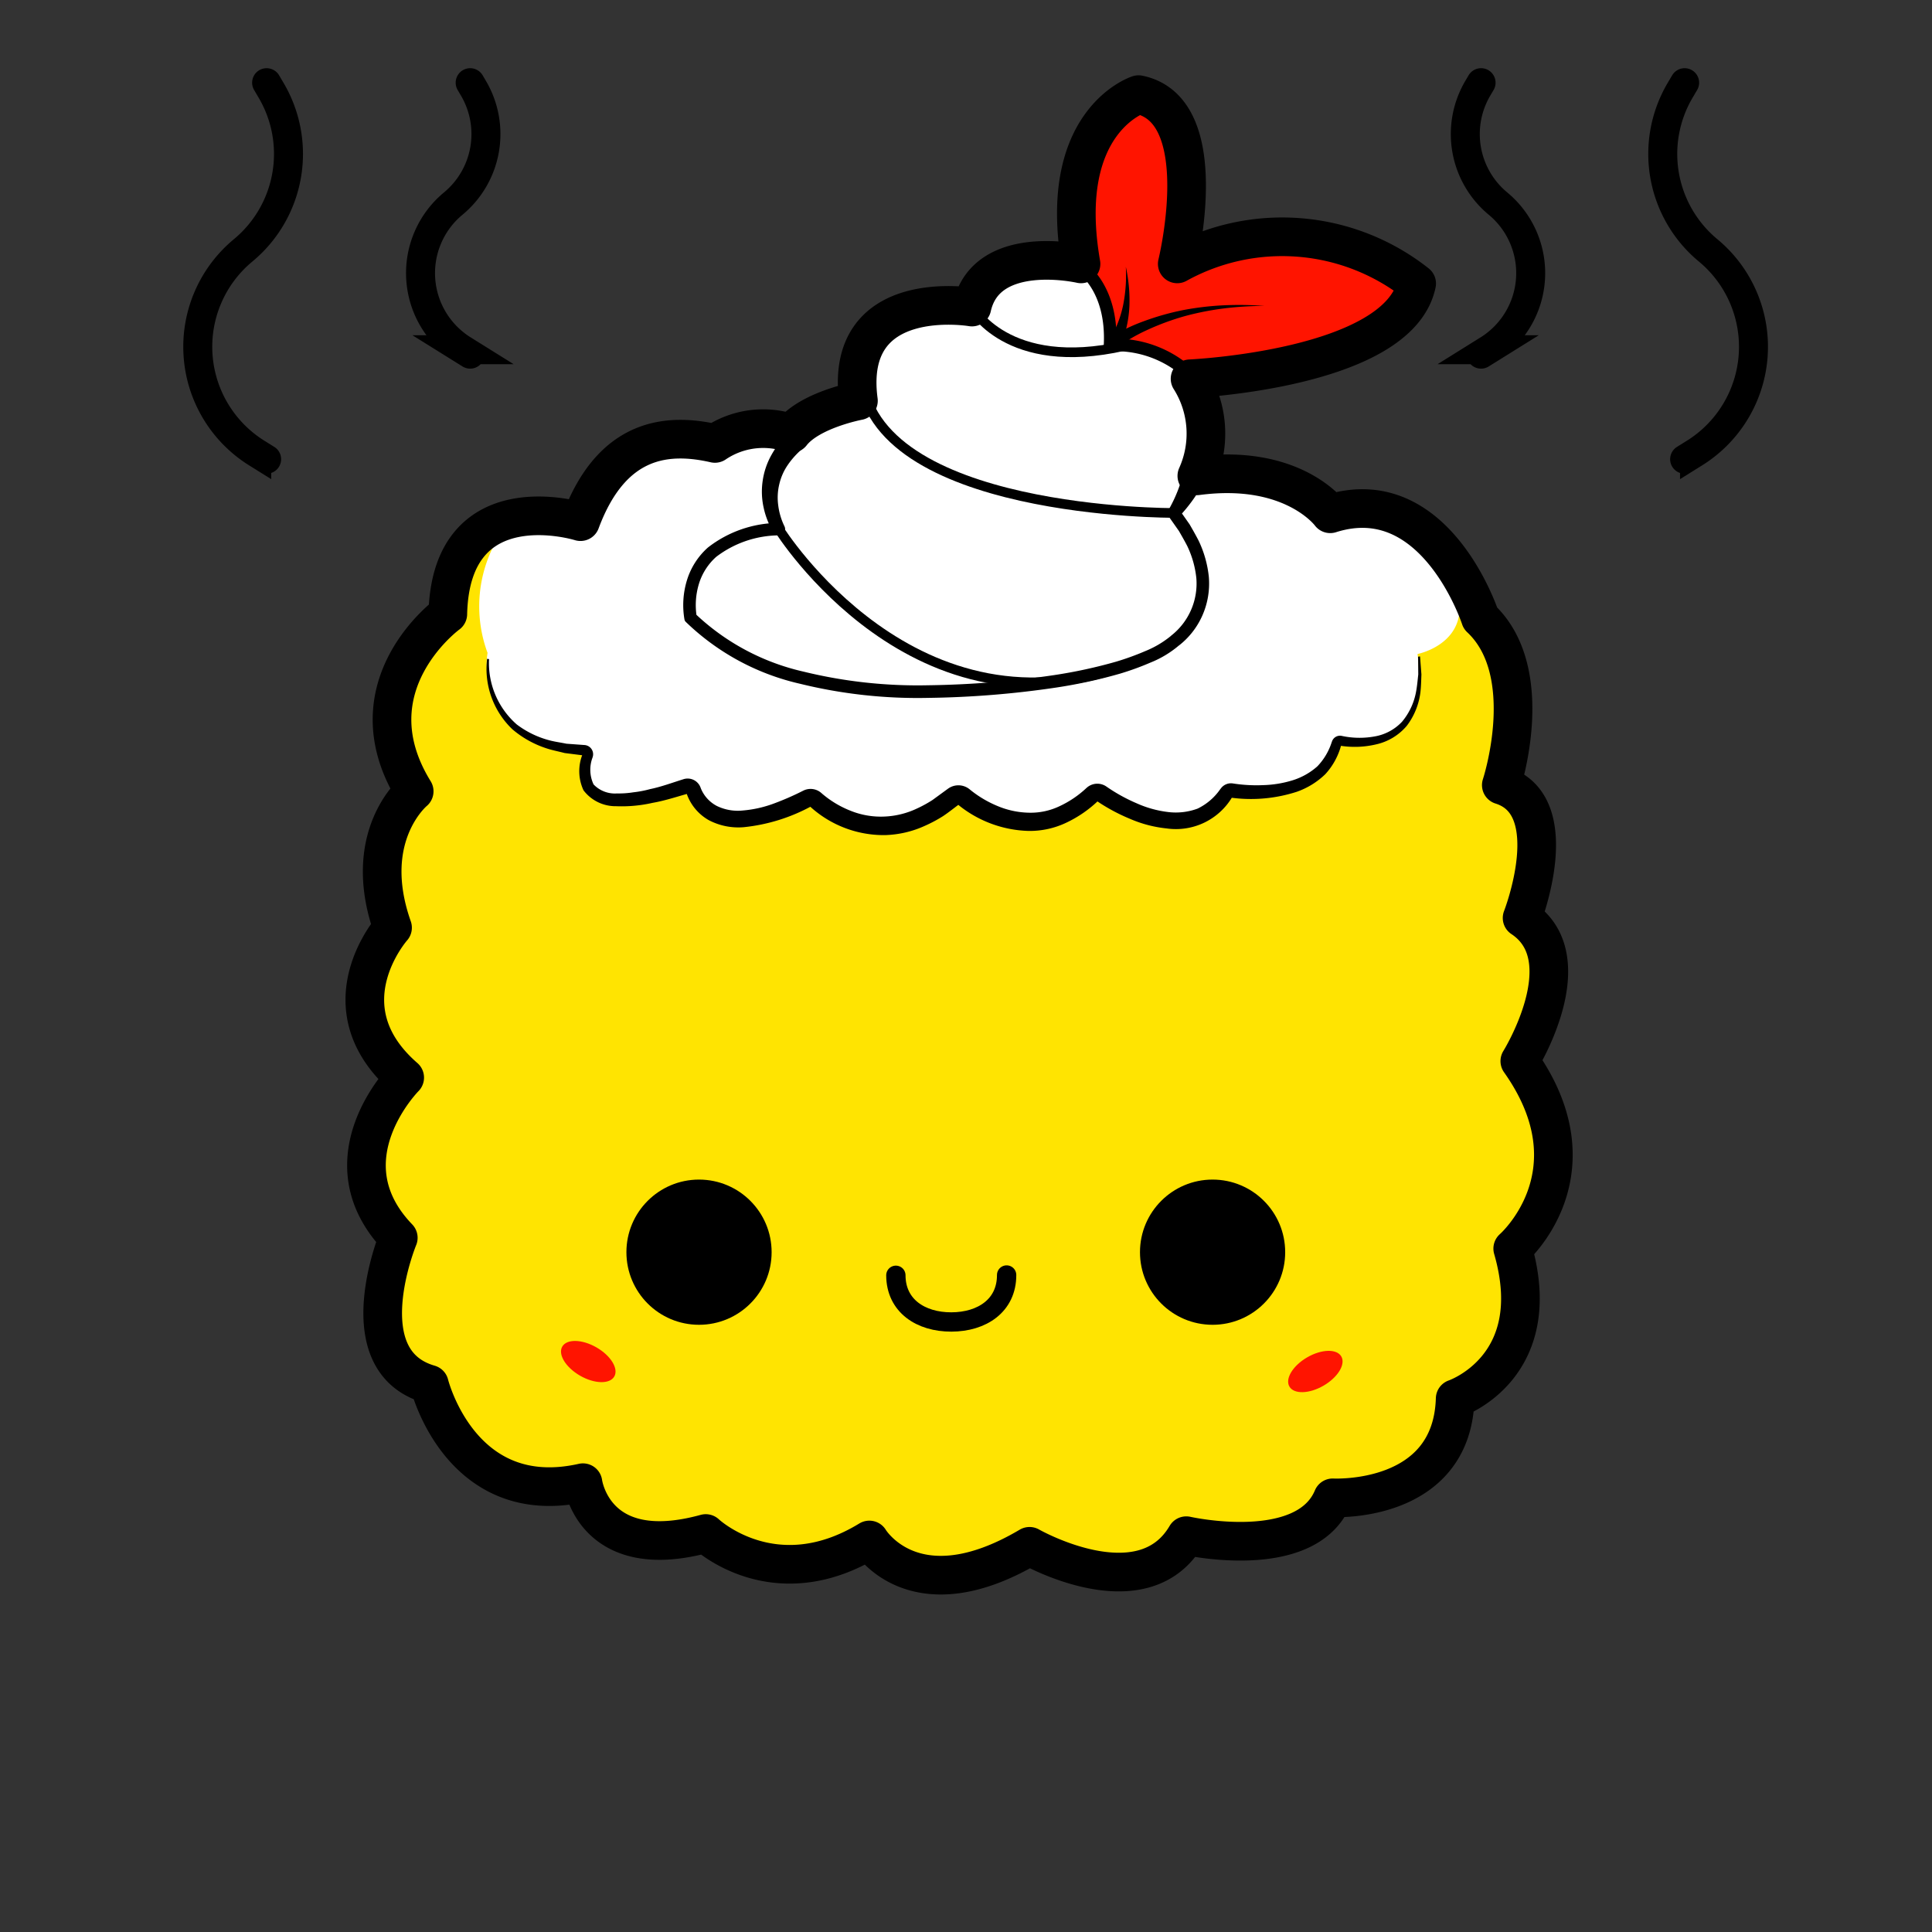 <?xml version="1.0" encoding="UTF-8"?> <svg xmlns="http://www.w3.org/2000/svg" viewBox="0 0 100 100"><rect x="0" y="0" width="100" height="100" fill="#333333" stroke="none"/> <defs> <style>.cls-1,.cls-5,.cls-6,.cls-7,.cls-8{fill:none;stroke:#000;}.cls-1,.cls-6{stroke-linecap:round;}.cls-1,.cls-6,.cls-8{stroke-miterlimit:10;}.cls-1{stroke-width:1.5px;}.cls-2{fill:#fff;}.cls-3{fill:#ff1400;}.cls-4{fill:#ffe401;}.cls-5,.cls-7{stroke-linejoin:round;}.cls-5{stroke-width:2px;}.cls-7{stroke-width:0.65px;}.cls-8{stroke-width:0.5px;}</style> </defs> <g id="Layer_1" data-name="Layer 1"> <path class="cls-1" d="M87.196,23.768l.512-.319a6.48,6.48,0,0,0,.704-10.49h0a6.48,6.48,0,0,1-1.453-8.277l.237-.402"></path> <path class="cls-1" d="M76.659,18.331l.369-.23a4.672,4.672,0,0,0,.508-7.563h0A4.672,4.672,0,0,1,76.489,4.57l.171-.29"></path> <path class="cls-1" d="M13.8,23.768l-.512-.319a6.48,6.48,0,0,1-.704-10.49h0a6.48,6.48,0,0,0,1.453-8.277L13.8,4.28"></path> <path class="cls-1" d="M24.336,18.331l-.369-.23a4.672,4.672,0,0,1-.508-7.563h0A4.672,4.672,0,0,0,24.507,4.57l-.171-.29"></path> </g> <g id="Layer_5" data-name="Layer 5"> <path class="cls-2" d="M69.378,26.454c5.085-1.13,7.248,5.544,7.248,5.544,3.006,2.815,1.08,8.641,1.08,8.641,3.354,1.05,1.076,6.877,1.076,6.877,3.18,2.109-.118,7.409-.118,7.409,4.111,5.811-.367,9.703-.367,9.703,1.78,6.169-2.979,7.769-2.979,7.769-.163,5.469-6.337,5.131-6.337,5.131-1.403,3.355-7.58,1.96-7.58,1.96-2.283,3.886-8.113.55-8.113.55-5.988,3.543-8.291-.328-8.291-.328-4.931,3.015-8.468-.335-8.468-.335-5.817,1.602-6.357-2.63-6.357-2.63-6.346,1.427-7.951-5.095-7.951-5.095-4.237-1.224-1.607-7.581-1.607-7.581-3.891-4.047.332-8.291.332-8.291-4.243-3.693-.629-7.76-.629-7.76-1.68-4.758,1.12-7.059,1.12-7.059-3.365-5.46,1.741-9.177,1.741-9.177.159-6.88,6.867-4.78,6.867-4.78,1.643-4.414,4.812-4.56,6.958-4.049a6.385,6.385,0,0,1,4.205-.642l2.931-1.782s.025-5.132,5.755-4.685c0,0,1.928-3.717,6.482-2.011,0,0-2.095-6.531,2.615-9.145,0,0,3.73,1.906,1.943,8.973,0,0,7.475-3.548,12.289,1.383,0,0-.883,4.067-11.499,4.4a5.567,5.567,0,0,1,.109,5.148S66.421,23.905,69.378,26.454Z"></path> <path class="cls-3" d="M73.326,14.675S67.561,9.833,60.934,13.659c0,0,2.34-7.382-2.003-8.761,0,0-4.82,2.101-2.909,9.03,0,0,1.519.806,1.49,3.685,0,0,3.705.79,4.325,2.003C61.837,19.617,71.718,19.592,73.326,14.675Z"></path> <path class="cls-4" d="M78.971,54.768s3.341-5.338.138-7.474c0,0,2.313-5.872-1.067-6.939,0,0,1.957-5.872-1.068-8.719,0,0-1.595-4.932-5.277-5.641a10.733,10.733,0,0,1,2.511,2.159c3.462,4.867-.837,5.697-.837,5.697.712,5.559-4.16,4.567-4.16,4.567-.856,3.442-5.498,2.444-5.498,2.444-2.281,3.564-6.769.182-6.769.182-3.564,3.421-7.252.143-7.252.143-4.258,3.563-7.715.1-7.715.1-5.559,2.808-6.415-.669-6.415-.669-7.127,2.281-5.072-1.675-5.072-1.675-6.138-.524-5.254-5.149-5.254-5.149a6.939,6.939,0,0,1,1.892-7.591c-1.866.186-3.971,1.245-4.07,5.078,0,0-5.16,3.736-1.779,9.252,0,0-2.831,2.313-1.148,7.118,0,0-3.656,4.093.615,7.83,0,0-4.27,4.27-.356,8.363,0,0-2.669,6.406,1.601,7.651,0,0,1.602,6.584,8.007,5.16,0,0,.534,4.27,6.406,2.669,0,0,3.559,3.388,8.541.359,0,0,2.313,3.911,8.363.352,0,0,5.872,3.381,8.185-.534,0,0,6.228,1.423,7.651-1.958,0,0,6.228.356,6.406-5.16,0,0,4.804-1.601,3.025-7.829C78.576,64.555,83.103,60.641,78.971,54.768Z"></path> <path class="cls-5" d="M61.597,19.605s10.805-.478,11.729-4.93A11.223,11.223,0,0,0,60.934,13.659s1.959-7.951-2.003-8.761c0,0-4.263,1.36-2.978,8.761,0,0-4.89-1.127-5.646,2.234,0,0-6.668-1.137-5.875,4.85,0,0-2.52.47-3.468,1.691a4.455,4.455,0,0,0-3.96.518c-2.407-.549-5.315-.365-6.958,4.049,0,0-6.708-2.1-6.867,4.78,0,0-5.106,3.717-1.741,9.177,0,0-2.8,2.3-1.12,7.059,0,0-3.614,4.066.629,7.76,0,0-4.223,4.244-.332,8.291,0,0-2.63,6.357,1.607,7.581,0,0,1.604,6.522,7.951,5.095,0,0,.54,4.232,6.357,2.63,0,0,3.536,3.349,8.468.335,0,0,2.303,3.871,8.291.328,0,0,5.83,3.337,8.113-.55,0,0,6.177,1.395,7.58-1.96,0,0,6.175.337,6.337-5.132,0,0,4.759-1.6,2.979-7.769,0,0,4.478-3.892.367-9.703,0,0,3.299-5.3.118-7.409,0,0,2.278-5.827-1.076-6.877,0,0,1.925-5.826-1.08-8.641,0,0-2.311-7.135-7.775-5.403,0,0-1.913-2.627-6.904-1.962A5.319,5.319,0,0,0,61.597,19.605Z"></path> <path d="M25.313,34.116a4.219,4.219,0,0,0,1.435,3.382,4.835,4.835,0,0,0,1.651.81c.298.084.613.122.916.186l.942.069a.478.478,0,0,1,.42.623l-.01.031a1.787,1.787,0,0,0,.056,1.384,1.524,1.524,0,0,0,1.214.467,4.707,4.707,0,0,0,.842-.058,5.633,5.633,0,0,0,.866-.165c.58-.119,1.159-.335,1.736-.515a.711.711,0,0,1,.875.422l.031.081a1.791,1.791,0,0,0,.816.883,2.485,2.485,0,0,0,1.356.234,6.045,6.045,0,0,0,1.565-.348,14.292,14.292,0,0,0,1.563-.683.843.843,0,0,1,.925.126l.027.024a5.168,5.168,0,0,0,1.51.905,4.188,4.188,0,0,0,1.726.291,4.345,4.345,0,0,0,1.699-.422,6.39,6.39,0,0,0,.799-.44l.759-.554.036-.026a.916.916,0,0,1,1.131.041,5.699,5.699,0,0,0,1.437.857,4.4,4.4,0,0,0,1.615.344,3.464,3.464,0,0,0,1.573-.328,5.307,5.307,0,0,0,1.407-.948l.032-.028a.824.824,0,0,1,1.009-.046,8.773,8.773,0,0,0,1.542.855,5.6,5.6,0,0,0,1.649.461,3.25,3.25,0,0,0,1.521-.176,3.022,3.022,0,0,0,1.171-1l.051-.065a.649.649,0,0,1,.615-.238,7.869,7.869,0,0,0,1.563.086,5.674,5.674,0,0,0,1.531-.253,3.466,3.466,0,0,0,1.27-.718,3.2,3.2,0,0,0,.74-1.24l.024-.064a.437.437,0,0,1,.504-.272,4.355,4.355,0,0,0,1.669.032,2.532,2.532,0,0,0,1.444-.763,3.343,3.343,0,0,0,.728-1.55c.056-.292.081-.596.115-.899l-.008-.922.099-.013.072.932c-.012.311-.017.625-.053.934a3.597,3.597,0,0,1-.703,1.725,2.902,2.902,0,0,1-1.593.963,4.814,4.814,0,0,1-1.871.066l.072-.046a3.581,3.581,0,0,1-.825,1.52,4.045,4.045,0,0,1-1.47.91,7.712,7.712,0,0,1-3.421.306l.073-.033a3.39,3.39,0,0,1-3.4,1.626,6.409,6.409,0,0,1-1.904-.501,9.58,9.58,0,0,1-1.732-.936l.11-.008a6.227,6.227,0,0,1-1.649,1.141,4.399,4.399,0,0,1-1.958.434A6.03,6.03,0,0,1,49.54,41.609l.129.002c-.286.21-.562.435-.858.632a7.284,7.284,0,0,1-.942.502,5.309,5.309,0,0,1-2.073.48,5.652,5.652,0,0,1-3.901-1.511l.101.016a9.298,9.298,0,0,1-3.498,1.085,3.295,3.295,0,0,1-1.81-.363,2.535,2.535,0,0,1-1.165-1.43l.096.054c-.609.168-1.21.37-1.835.478a7.176,7.176,0,0,1-1.894.175,2.08,2.08,0,0,1-1.687-.822,2.341,2.341,0,0,1-.04-1.891l.054.086-.991-.125c-.322-.085-.652-.144-.968-.252a5.193,5.193,0,0,1-1.738-.978,4.324,4.324,0,0,1-1.307-3.648Z"></path> <path class="cls-6" d="M52.103,65.994c.004,1.583-1.276,2.427-2.859,2.431s-2.87-.833-2.874-2.416"></path> <ellipse class="cls-3" cx="68.083" cy="70.989" rx="1.553" ry="0.846" transform="translate(-26.443 43.793) rotate(-30.146)"></ellipse> <ellipse class="cls-3" cx="30.448" cy="70.473" rx="0.846" ry="1.553" transform="translate(-45.829 61.8) rotate(-60.146)"></ellipse> <path d="M41.518,23.24a4.265,4.265,0,0,0-.738.819,2.918,2.918,0,0,0-.44.986,2.973,2.973,0,0,0-.061,1.099,3.456,3.456,0,0,0,.311,1.07l.015.031a.324.324,0,0,1-.15.433.331.331,0,0,1-.121.032A5.419,5.419,0,0,0,37.07,28.823a3.076,3.076,0,0,0-.896,1.404A3.786,3.786,0,0,0,36.06,31.91l-.062-.133a11.986,11.986,0,0,0,5.574,2.982,24.849,24.849,0,0,0,6.467.71,48.506,48.506,0,0,0,6.539-.528,25.352,25.352,0,0,0,3.187-.692,13.727,13.727,0,0,0,1.515-.549,5.101,5.101,0,0,0,1.301-.764l.037-.034.02-.016a3.421,3.421,0,0,0,1.284-2.966,5.046,5.046,0,0,0-.471-1.661c-.135-.261-.283-.519-.43-.775l-.516-.733h0a.343.343,0,0,1-.017-.366l.021-.037a7.387,7.387,0,0,0,.765-1.962l1.119.413a8.256,8.256,0,0,1-1.377,1.957l.004-.403h0l.551.784c.161.278.321.558.468.845a5.684,5.684,0,0,1,.531,1.888,4.096,4.096,0,0,1-.326,1.966,4.035,4.035,0,0,1-1.234,1.585l.056-.05a5.328,5.328,0,0,1-1.523.926,14.274,14.274,0,0,1-1.592.577,25.994,25.994,0,0,1-3.271.712,49.113,49.113,0,0,1-6.633.536,25.479,25.479,0,0,1-6.64-.731,12.477,12.477,0,0,1-5.92-3.211.232.232,0,0,1-.06-.122l-.002-.011a4.393,4.393,0,0,1,.129-2.006,3.727,3.727,0,0,1,1.085-1.699,6.036,6.036,0,0,1,3.657-1.277l-.257.495a4.083,4.083,0,0,1-.512-1.281,3.797,3.797,0,0,1-.051-1.39,3.849,3.849,0,0,1,.451-1.336,5.293,5.293,0,0,1,.833-1.119Z"></path> <path class="cls-7" d="M55.953,13.832s1.651,1.038,1.503,4.029a5.614,5.614,0,0,1,4.573,1.978"></path> <path d="M57.252,17.608a9.008,9.008,0,0,1,1.941-.978,13.511,13.511,0,0,1,2.048-.58,15.096,15.096,0,0,1,2.098-.248,17.309,17.309,0,0,1,2.1.032,17.165,17.165,0,0,0-2.086.13,14.784,14.784,0,0,0-2.038.402,13.182,13.182,0,0,0-1.934.713,8.586,8.586,0,0,0-1.722,1.035Z"></path> <path d="M57.431,17.5a3.298,3.298,0,0,0,.431-.793,5.727,5.727,0,0,0,.274-.926,7.944,7.944,0,0,0,.136-1.974,8.101,8.101,0,0,1,.187,2.013,6.143,6.143,0,0,1-.13,1.028,3.766,3.766,0,0,1-.369,1.031Z"></path> <path class="cls-8" d="M60.762,26.55s-15.707.07-16.189-7.209"></path> <path class="cls-8" d="M40.315,27.386s7.104,11.419,18.498,6.856"></path> <path class="cls-8" d="M50.306,15.893s1.799,3.385,7.872,2.015"></path> <circle cx="62.763" cy="64.813" r="3.758"></circle> <circle cx="36.181" cy="64.813" r="3.758"></circle> </g> </svg> 
